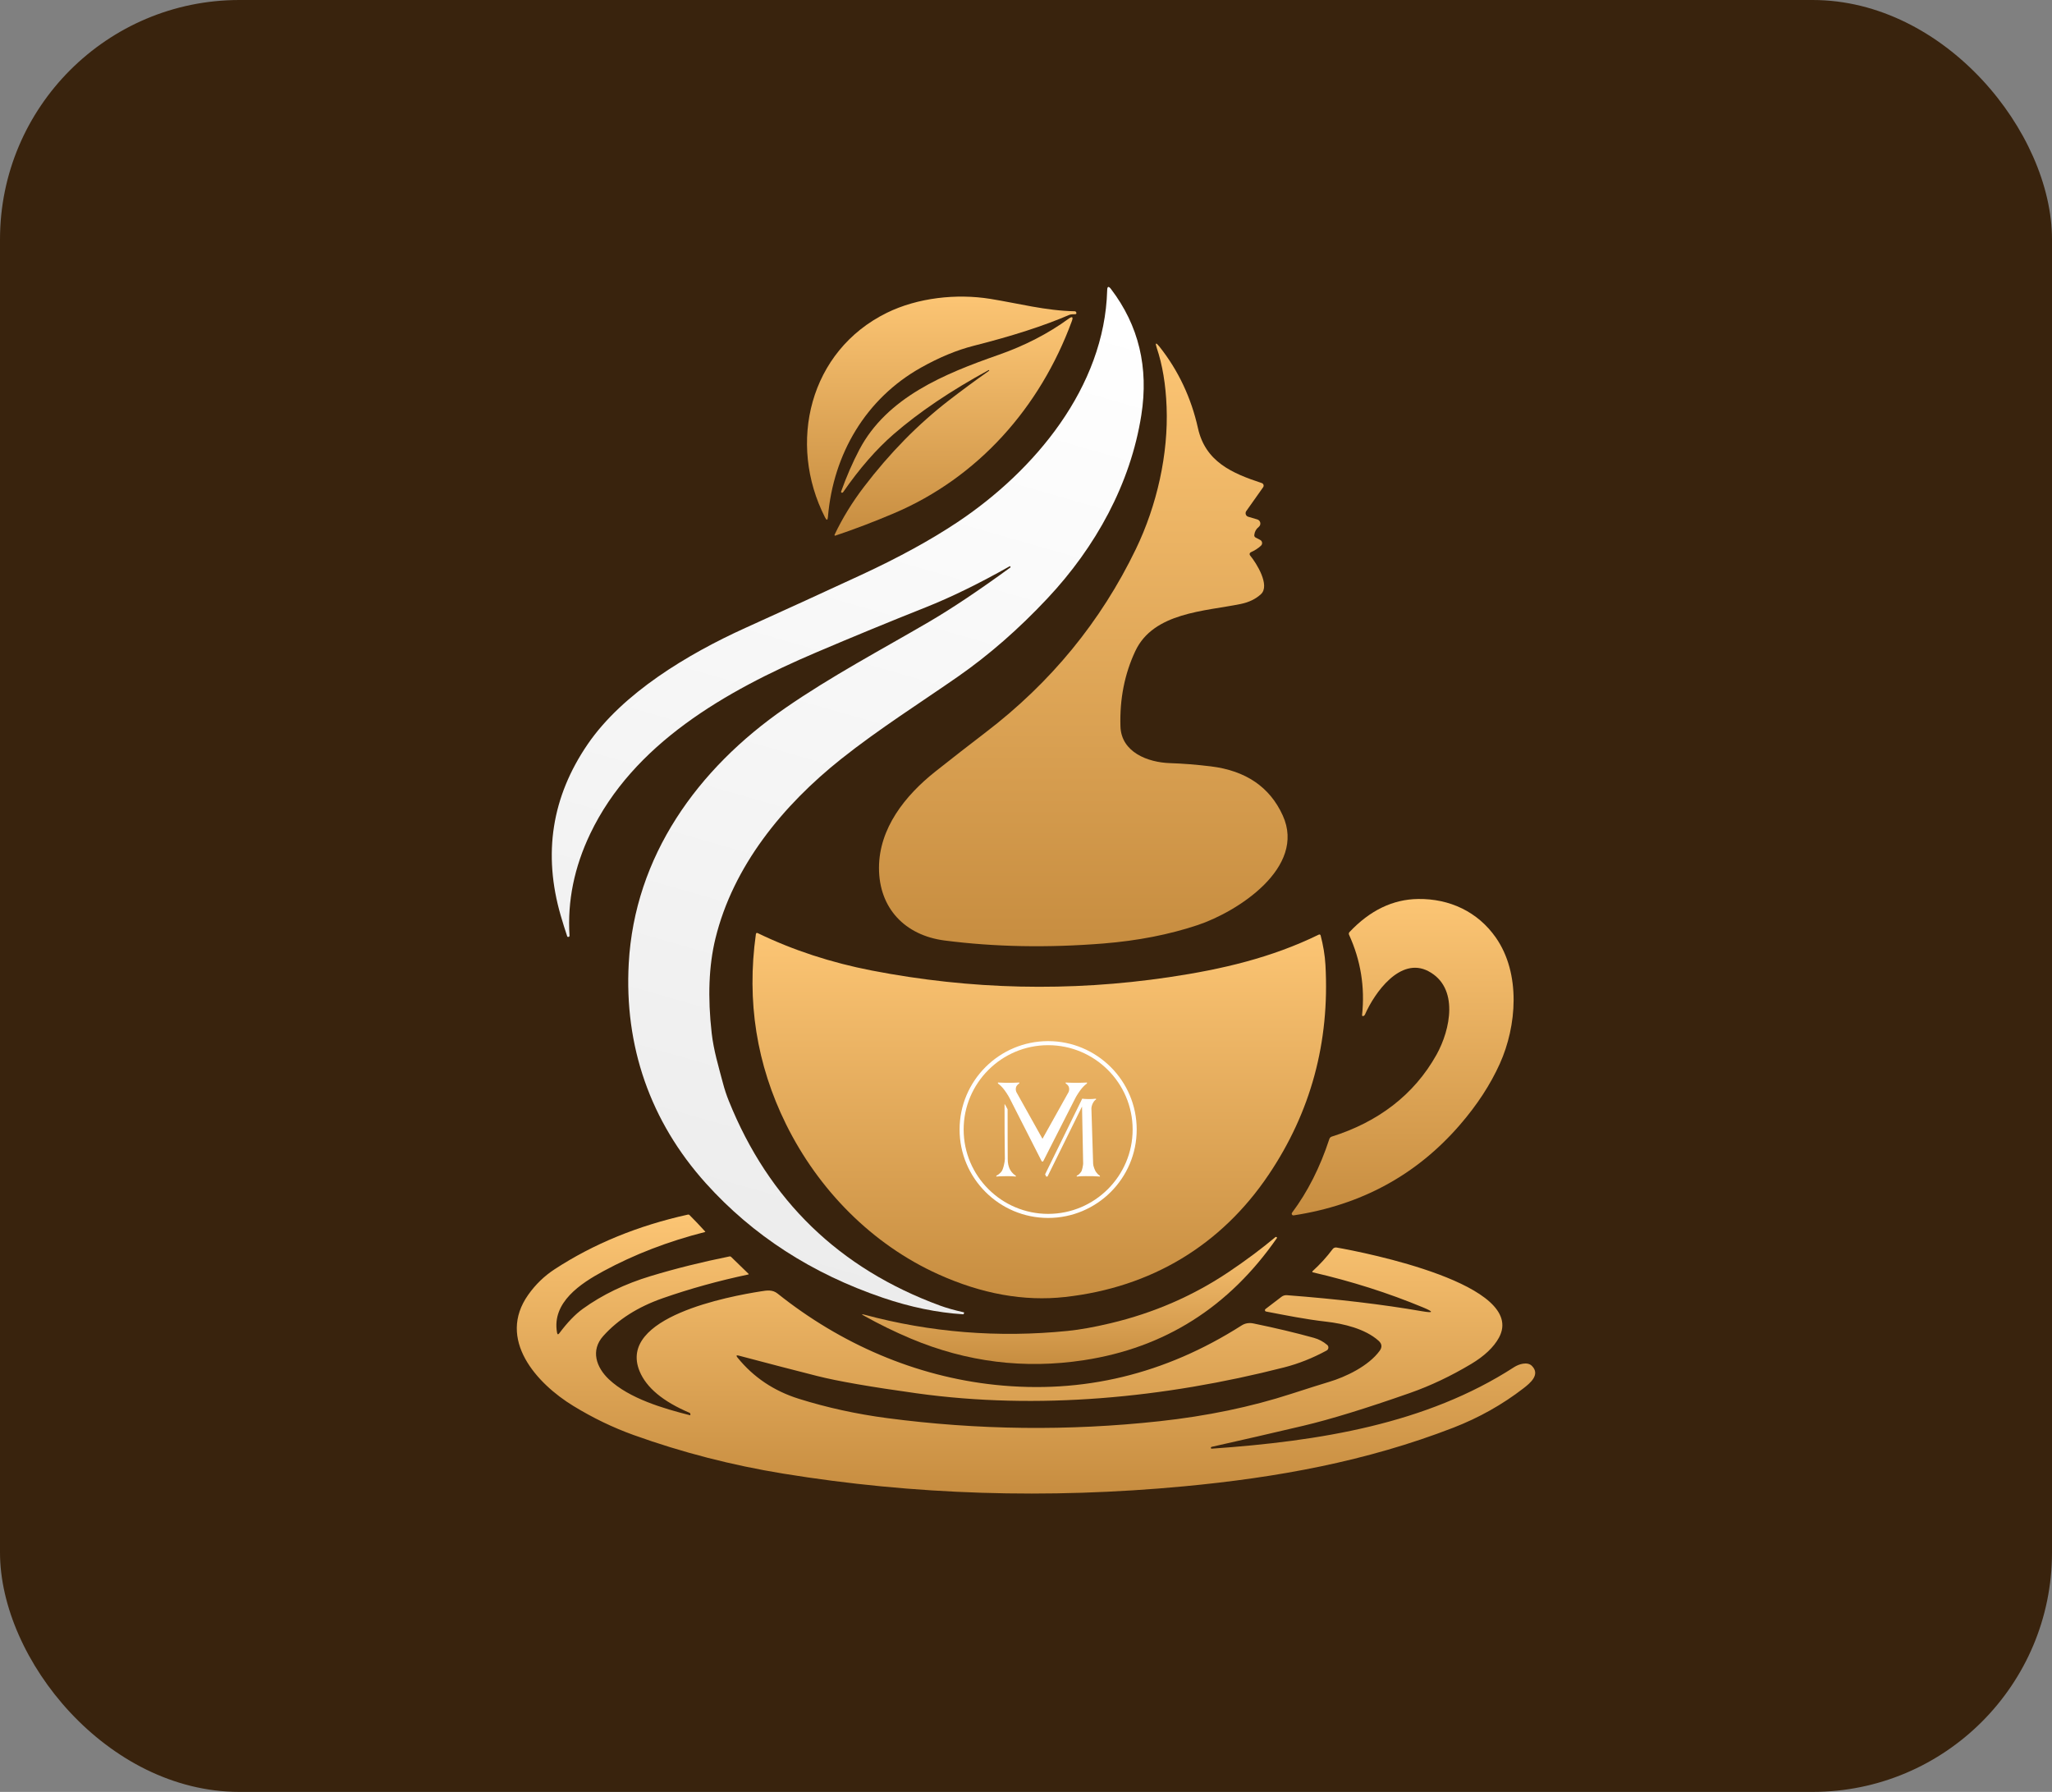 <svg xmlns="http://www.w3.org/2000/svg" width="1080" height="943" viewBox="0 0 1080 943" fill="none"><rect x="0" y="0" width="1080" height="943" fill="#808080" stroke="none"/><rect width="1080" height="943" rx="126" fill="#39230D"></rect><path d="M531.53 297.94C515.392 307.061 500.588 314.297 487.118 319.65C467.991 327.253 448.829 335.144 429.632 343.322C381.824 363.669 333.215 391.48 310.617 438.824C302.224 456.411 298.6 474.242 299.743 492.318C299.776 492.761 299.571 493.011 299.127 493.066C298.816 493.11 298.616 493 298.527 492.733C297.373 489.309 296.235 485.668 295.113 481.812C285.688 449.33 290.418 419.28 309.302 391.663C327.67 364.8 361.957 344.203 392.282 330.456C414.098 320.581 434.45 311.267 453.35 302.512C472.99 293.413 489.821 284.193 503.856 274.85C544.557 247.754 581.355 203.719 582.724 152.784C582.777 150.646 583.458 150.429 584.758 152.136C599.329 171.275 604.642 193.395 600.692 218.497C595.012 254.636 576.659 287.9 551.234 314.963C536.191 330.999 520.513 344.696 504.206 356.056C484.939 369.471 462.538 383.651 442.676 399.443C412.099 423.763 385.837 455.78 376.529 493.963C373.065 508.193 372.415 524.794 374.58 543.767C375.63 552.877 378.161 561.172 380.476 569.949C381.341 573.241 382.38 576.383 383.59 579.375C404.639 631.694 441.709 667.601 494.797 687.094C498.147 688.325 502.248 689.483 507.084 690.569C507.439 690.658 507.533 690.857 507.352 691.167L507.101 691.583C507.072 691.649 507.02 691.677 506.956 691.666C493.206 690.779 479.101 687.87 464.623 682.939C427.278 670.238 396.251 650.179 371.55 622.762C342.124 590.08 328.519 550.384 330.917 506.98C334.031 450.66 367.02 404.613 413.182 372.696C437.66 355.756 463.656 342.042 488.918 327.281C500.932 320.255 515.223 310.701 531.798 298.622C531.897 298.544 531.915 298.456 531.851 298.356L531.6 297.957C531.588 297.934 531.565 297.929 531.53 297.94Z" fill="url(#paint0_linear_1087_20)"></path><path d="M434.229 272.305C414.329 233.323 425.955 184.667 466.802 164.602C482.97 156.673 503.419 154.412 521.241 157.288C535.894 159.648 550.366 163.521 565.601 163.804C566.003 163.804 566.277 163.998 566.434 164.386C566.679 165.051 566.446 165.378 565.735 165.367C564.838 165.35 563.521 165.383 562.688 165.749C549.545 171.423 532.847 176.82 512.595 181.94C503.67 184.201 494.371 188.047 484.706 193.477C455.692 209.768 438.557 238.909 435.761 271.989C435.603 273.896 435.097 274.001 434.229 272.305Z" fill="url(#paint1_linear_1087_20)"></path><path d="M520.308 194.775C500.359 205.658 483.714 216.884 470.384 228.454C461.214 236.411 452.346 246.579 443.788 258.958C443.566 259.268 443.281 259.374 442.937 259.274C442.873 259.252 442.815 259.213 442.774 259.158C442.663 258.991 442.64 258.82 442.704 258.642C445.559 250.696 448.752 243.365 452.282 236.65C466.836 209.005 497.242 196.654 525.371 186.813C539.289 181.947 551.629 175.597 562.39 167.762C564.388 166.321 564.959 166.754 564.103 169.059C547.399 214.49 514.761 251.295 470.535 270.112C459.996 274.589 449.701 278.513 439.64 281.882C439.581 281.902 439.511 281.903 439.447 281.885C439.383 281.867 439.331 281.831 439.284 281.782C439.243 281.732 439.22 281.671 439.208 281.606C439.203 281.541 439.214 281.475 439.243 281.417C443.386 272.695 448.559 264.266 454.782 256.132C468.281 238.434 483.132 223.312 499.34 210.767C506.25 205.436 513.311 200.228 520.541 195.141C520.588 195.11 520.622 195.061 520.634 195.005C520.646 194.949 520.64 194.89 520.605 194.842C520.576 194.793 520.529 194.759 520.471 194.746C520.413 194.734 520.354 194.744 520.308 194.775Z" fill="url(#paint2_linear_1087_20)"></path><path d="M658.329 290.626C658.177 290.694 658.043 290.796 657.933 290.924C657.828 291.053 657.752 291.203 657.711 291.364C657.676 291.525 657.676 291.693 657.711 291.853C657.746 292.013 657.822 292.162 657.927 292.288C661.312 296.361 668.635 308.114 663.642 312.702C660.875 315.251 657.321 316.968 652.969 317.855C634.133 321.712 607.141 322.244 597.545 342.607C591.882 354.654 589.272 367.864 589.703 382.238C590.117 395.985 604.292 401.255 615.816 401.604C622.574 401.826 629.705 402.391 637.198 403.299C655.69 405.549 668.344 414.177 675.149 429.182C687.622 456.627 651.203 479.884 630.352 486.832C615.32 491.842 598.774 495.072 580.708 496.523C551.344 498.873 523.484 498.347 497.132 494.944C476.362 492.252 462.578 478.005 462.624 456.644C462.694 435.915 476.298 418.693 492.32 406.009C501.385 398.828 510.194 391.974 518.73 385.446C553.057 359.236 579.414 327.081 597.813 288.98C608.97 265.874 614.983 238.86 613.998 214.075C613.544 202.317 611.825 192.005 608.836 183.139C607.881 180.302 608.335 180.052 610.205 182.391C620.209 194.975 626.973 209.454 630.503 225.312C634.448 243.066 648.518 249.084 664.091 254.221C664.301 254.29 664.493 254.408 664.656 254.567C664.813 254.725 664.93 254.918 665 255.132C665.07 255.345 665.087 255.572 665.052 255.795C665.023 256.018 664.936 256.23 664.807 256.415L655.928 268.965C655.754 269.219 655.637 269.51 655.596 269.816C655.55 270.122 655.585 270.434 655.684 270.725C655.783 271.016 655.952 271.278 656.173 271.489C656.4 271.701 656.668 271.856 656.966 271.941L661.725 273.354C662.122 273.472 662.483 273.695 662.762 274.002C663.042 274.308 663.229 274.685 663.31 275.092C663.386 275.498 663.351 275.918 663.211 276.307C663.065 276.695 662.815 277.037 662.494 277.294C661.137 278.357 660.362 279.754 660.158 281.483C660.071 282.137 660.327 282.619 660.927 282.929L663.258 284.142C663.526 284.279 663.753 284.478 663.928 284.723C664.102 284.967 664.213 285.25 664.254 285.547C664.295 285.844 664.266 286.147 664.167 286.429C664.062 286.711 663.893 286.965 663.671 287.168C662.186 288.564 660.403 289.717 658.329 290.626Z" fill="url(#paint3_linear_1087_20)"></path><path d="M789.398 559.741C784.435 570.767 777.42 581.517 768.349 591.99C745.592 618.31 716.426 634.18 680.858 639.6C680.683 639.624 680.508 639.597 680.351 639.521C680.194 639.446 680.06 639.327 679.972 639.177C679.885 639.029 679.844 638.856 679.85 638.683C679.862 638.51 679.92 638.343 680.025 638.203C688.24 627.232 694.783 614.298 699.659 599.404C699.752 599.107 699.921 598.837 700.142 598.617C700.37 598.397 700.638 598.234 700.941 598.141C725.002 590.577 744.135 576.397 756.044 555.069C763.42 541.854 768.017 519.695 751.814 511.117C736.975 503.271 723.418 522.504 718.425 533.875C718.227 534.318 717.889 534.606 717.423 534.739C717.359 534.761 717.289 534.761 717.225 534.739C716.957 534.65 716.84 534.473 716.875 534.207C718.454 519.49 716.17 505.398 710.029 491.934C709.925 491.697 709.884 491.435 709.93 491.18C709.971 490.925 710.088 490.69 710.262 490.504C721.047 479.067 733.095 473.265 746.419 473.099C762.989 472.899 777.758 479.815 787.249 493.363C800.555 512.347 798.272 540.059 789.398 559.741Z" fill="url(#paint4_linear_1087_20)"></path><path d="M493.764 670.571C458.942 654.845 430.732 626.137 413.68 591.593C398.193 560.208 392.909 526.895 397.827 491.653C397.916 490.988 398.26 490.799 398.859 491.088C417.355 500.031 437.35 506.587 458.843 510.753C510.887 520.838 563.019 522.007 615.227 514.261C643.122 510.121 669.235 504.021 694.147 491.836C694.235 491.793 694.328 491.77 694.421 491.769C694.52 491.767 694.613 491.787 694.701 491.827C694.788 491.867 694.87 491.925 694.928 491.999C694.992 492.072 695.039 492.159 695.062 492.252C696.396 497.355 697.328 502.658 697.608 507.861C699.874 548.478 689.894 585.276 667.668 618.257C642.72 655.294 605.952 677.52 560.543 682.557C539.004 684.95 516.742 680.955 493.764 670.571Z" fill="url(#paint5_linear_1087_20)"></path><path d="M388.168 714.44C396.528 724.769 407.274 731.994 420.408 736.115C435.242 740.762 450.693 744.147 466.767 746.276C514.587 752.592 562.391 753.144 610.182 747.939C635.24 745.211 658.381 740.407 679.606 733.521C688.998 730.487 695.587 728.403 699.374 727.273C708.317 724.63 720.36 718.845 726.151 710.849C727.537 708.943 727.357 707.198 725.603 705.613C718.559 699.279 707.117 696.57 697.877 695.522C687.186 694.309 676.908 692.231 666.317 690.203C666.183 690.175 666.054 690.108 665.955 690.01C665.851 689.912 665.781 689.787 665.751 689.651C665.722 689.514 665.728 689.372 665.775 689.239C665.821 689.107 665.909 688.992 666.02 688.906L674.461 682.456C675.318 681.814 676.279 681.531 677.345 681.609C703.918 683.637 727.596 686.446 748.366 690.037C754.559 691.101 754.757 690.43 748.948 688.025C730.689 680.434 711.347 674.283 690.932 669.573C690.874 669.559 690.821 669.53 690.775 669.488C690.734 669.446 690.705 669.393 690.687 669.335C690.67 669.277 690.676 669.217 690.687 669.159C690.705 669.101 690.74 669.049 690.78 669.008C694.812 665.329 698.349 661.444 701.39 657.355C701.623 657.036 701.943 656.788 702.31 656.642C702.677 656.495 703.079 656.454 703.47 656.524C718.14 659.067 804.087 676.007 788.933 703.934C786.177 708.987 781.295 713.614 774.28 717.814C763.618 724.187 752.916 729.262 742.173 733.039C718.88 741.21 700.155 746.968 686.003 750.312C669.416 754.226 653.301 757.93 637.658 761.432C637.413 761.49 637.297 761.647 637.308 761.903C637.32 762.246 637.495 762.397 637.827 762.368C694.381 758.407 750.597 749.463 796.944 719.444C799.373 717.881 803.906 716.418 806.283 718.829C810.862 723.45 805.205 727.988 801.838 730.598C790.716 739.186 778.417 746.095 764.935 751.329C719.189 769.05 672.114 777.594 623.122 782.194C551.327 788.946 481.023 786.713 412.215 775.5C385.181 771.098 358.959 764.34 333.547 755.214C322.373 751.196 311.965 746.124 301.757 739.89C282.357 728.071 261.424 704.782 278.027 681.376C281.857 675.968 286.481 671.496 291.899 667.961C312.348 654.607 335.745 645.015 362.09 639.185C362.401 639.108 362.667 639.186 362.889 639.419C365.731 642.256 368.49 645.159 371.166 648.129C371.181 648.146 371.191 648.167 371.195 648.189C371.2 648.211 371.199 648.234 371.192 648.256C371.186 648.277 371.174 648.297 371.157 648.313C371.141 648.328 371.121 648.34 371.099 648.345C351.715 653.266 333.88 660.131 317.593 668.942C305.771 675.341 290.3 685.332 293.181 701.324C293.37 702.355 293.775 702.449 294.396 701.607C298.638 695.932 302.773 691.644 306.803 688.74C316.995 681.393 328.879 675.663 342.456 671.552C355.567 667.584 369.422 664.132 384.022 661.195C384.154 661.169 384.291 661.176 384.418 661.214C384.546 661.251 384.661 661.319 384.754 661.411L393.98 670.371C394.005 670.397 394.021 670.428 394.03 670.462C394.038 670.497 394.037 670.533 394.027 670.567C394.017 670.6 393.998 670.631 393.972 670.655C393.946 670.679 393.914 670.696 393.88 670.704C378.16 674.028 363.161 678.184 348.884 683.171C335.751 687.759 325.293 694.392 317.511 703.07C310.683 710.683 313.847 719.627 320.491 725.893C331.232 736.016 349.234 741.251 363.139 744.775C363.164 744.787 363.191 744.787 363.217 744.781C363.243 744.775 363.268 744.763 363.289 744.746C363.31 744.729 363.327 744.705 363.339 744.676C363.35 744.653 363.356 744.624 363.356 744.595L363.322 744.065C363.311 743.786 363.178 743.6 362.922 743.496C348.979 737.581 340.214 730.288 336.628 721.621C324.838 693.045 384.171 682.141 400.491 679.581C403.639 679.082 406.536 678.583 409.267 680.761C442.32 707.142 481.74 724.381 523.868 728.802C569.965 733.632 613.159 723.217 653.447 697.55C655.311 696.353 657.414 695.999 659.756 696.487C671.327 698.869 681.896 701.385 691.462 704.034C694.084 704.754 696.438 706.001 698.523 707.774C698.751 707.962 698.92 708.202 699.03 708.473C699.141 708.744 699.182 709.038 699.147 709.329C699.118 709.621 699.019 709.901 698.85 710.146C698.686 710.39 698.465 710.592 698.209 710.733C690.839 714.734 683.358 717.698 675.778 719.627C612.728 735.72 546.235 742.1 482.491 733.242C458.232 729.872 440.788 726.841 430.167 724.148C417.943 721.056 404.166 717.477 388.834 713.409C387.546 713.066 387.324 713.409 388.168 714.44Z" fill="url(#paint6_linear_1087_20)"></path><path d="M479.373 704.449C470.937 700.891 462.705 696.869 454.676 692.38C453.29 691.616 453.365 691.438 454.898 691.848C489.72 701.235 525.411 704.088 561.958 700.409C568.396 699.756 575.929 698.403 584.552 696.353C607.291 690.934 628.026 681.924 646.769 669.324C655.77 663.273 663.95 657.172 671.297 651.021C671.483 650.866 671.669 650.883 671.844 651.071C671.937 651.171 672.042 651.26 672.165 651.337C672.188 651.348 672.188 651.365 672.165 651.387C646.908 687.837 613.024 709.308 570.517 715.803C539.155 720.601 508.772 716.816 479.373 704.449Z" fill="url(#paint7_linear_1087_20)"></path><path d="M551.654 640.951C525.955 640.951 505.045 620.08 505.045 594.424C505.045 568.769 525.955 547.897 551.654 547.897C577.353 547.897 598.263 568.769 598.263 594.424C598.263 620.08 577.353 640.951 551.654 640.951ZM551.654 550.034C527.132 550.034 507.183 569.948 507.183 594.424C507.183 618.901 527.132 638.815 551.654 638.815C576.176 638.815 596.124 618.901 596.124 594.424C596.124 569.948 576.176 550.034 551.654 550.034Z" fill="white"></path><path d="M534.676 619.172C532.957 619.007 531.943 618.959 530.219 618.959C528.75 618.959 527.661 618.974 526.443 619.036C525.948 619.065 525.453 619.095 524.888 619.138C524.719 619.143 524.55 619.153 524.375 619.172V618.737C524.573 618.636 524.754 618.539 524.928 618.437C525.523 618.094 525.977 617.731 526.432 617.268C526.636 617.069 526.839 616.847 527.061 616.595C528.127 615.262 528.884 611.134 528.884 609.95L528.739 596.262L528.71 580.944C528.954 581.278 529.158 581.602 529.31 581.901L530.318 583.781V584.516L530.335 599.625L530.382 610.008C530.382 614.508 532.205 616.383 532.467 616.813C533.172 617.668 533.708 618.157 534.623 618.742L534.67 619.177L534.676 619.172Z" fill="white"></path><path d="M578.884 618.736C577.97 618.2 577.434 617.562 576.845 616.755C576.519 616.329 575.453 614.183 575.336 612.419L574.421 583.273C574.421 582.843 574.689 581.393 575.284 580.378C576.082 578.986 576.571 578.822 576.839 578.662V578.184C575.284 578.396 574.317 578.396 572.703 578.396C571.526 578.343 570.401 578.343 569.592 578.184L550.057 617.987L550.622 619.171H551.315L569.493 582.307L569.58 586.86L570.081 612.419C570.081 612.956 569.597 615.851 569.061 616.595C568.421 617.508 567.774 618.258 566.702 618.736V619.166C568.508 619.012 569.609 618.959 571.328 618.954H571.695C574.48 618.954 576.146 618.954 578.937 619.166L578.884 618.736Z" fill="white"></path><path d="M566.9 569.837H566.573C566.661 569.837 566.742 569.837 566.83 569.837C567.098 569.837 567.383 569.837 567.686 569.832C567.43 569.832 567.168 569.832 566.894 569.832L566.9 569.837Z" fill="white"></path><path d="M572.091 569.682V570.166C571.823 570.325 570.425 571.504 569.568 572.519C568.385 573.81 566.457 576.86 565.973 577.88L552.352 604.637L551.606 606.112L549.019 611.211H548.309L545.71 606.112L544.819 604.362L531.343 577.88C530.859 576.86 528.931 573.805 527.748 572.519C526.892 571.504 525.494 570.325 525.226 570.166V569.682C525.226 569.682 525.849 569.711 526.717 569.744C527.55 569.783 528.605 569.822 529.566 569.836C529.729 569.836 529.881 569.836 530.038 569.836C530.195 569.836 530.341 569.836 530.487 569.836C530.574 569.836 530.661 569.836 530.749 569.836C530.801 569.836 530.859 569.836 530.918 569.836C530.999 569.836 531.081 569.836 531.168 569.836H531.244C531.419 569.836 531.599 569.836 531.792 569.836C531.867 569.836 531.949 569.836 532.025 569.836C532.636 569.817 533.172 569.808 533.679 569.793C534.116 569.783 534.536 569.774 534.979 569.75C535.095 569.75 535.212 569.74 535.328 569.735C535.683 569.721 536.05 569.701 536.47 569.677V570.16C536.202 570.262 535.182 571.074 534.856 571.871C534.431 572.891 534.641 574.124 534.967 574.766L536.394 577.328L546.025 594.565L548.676 599.306L551.321 594.565L560.951 577.328L562.385 574.766C562.705 574.124 562.92 572.887 562.495 571.871C562.169 571.069 561.149 570.262 560.881 570.16V569.677C561.295 569.701 561.668 569.721 562.017 569.735C562.14 569.735 562.256 569.744 562.373 569.75C562.816 569.769 563.229 569.779 563.672 569.793C564.179 569.808 564.709 569.817 565.327 569.836C565.402 569.836 565.478 569.836 565.56 569.836C565.74 569.836 565.927 569.836 566.102 569.836C566.212 569.836 566.317 569.836 566.428 569.836H566.597C566.684 569.836 566.772 569.836 566.853 569.836C567.121 569.836 567.407 569.836 567.71 569.832H567.768C568.729 569.813 569.784 569.779 570.617 569.74C571.485 569.706 572.102 569.677 572.102 569.677L572.091 569.682Z" fill="white"></path><defs><linearGradient id="paint0_linear_1087_20" x1="586.61" y1="166.959" x2="438.527" y2="681.801" gradientUnits="userSpaceOnUse"><stop stop-color="white"></stop><stop offset="1" stop-color="#ECECEC"></stop></linearGradient><linearGradient id="paint1_linear_1087_20" x1="495.63" y1="156.092" x2="495.63" y2="273.503" gradientUnits="userSpaceOnUse"><stop stop-color="#FCC574"></stop><stop offset="1" stop-color="#C78D40"></stop></linearGradient><linearGradient id="paint2_linear_1087_20" x1="501.845" y1="166.931" x2="501.845" y2="281.898" gradientUnits="userSpaceOnUse"><stop stop-color="#FCC574"></stop><stop offset="1" stop-color="#C78D40"></stop></linearGradient><linearGradient id="paint3_linear_1087_20" x1="570.157" y1="180.806" x2="570.157" y2="497.963" gradientUnits="userSpaceOnUse"><stop stop-color="#FCC574"></stop><stop offset="1" stop-color="#C78D40"></stop></linearGradient><linearGradient id="paint4_linear_1087_20" x1="738.245" y1="473.095" x2="738.245" y2="639.608" gradientUnits="userSpaceOnUse"><stop stop-color="#FCC574"></stop><stop offset="1" stop-color="#C78D40"></stop></linearGradient><linearGradient id="paint5_linear_1087_20" x1="546.986" y1="490.957" x2="546.986" y2="683.229" gradientUnits="userSpaceOnUse"><stop stop-color="#FCC574"></stop><stop offset="1" stop-color="#C78D40"></stop></linearGradient><linearGradient id="paint6_linear_1087_20" x1="540.001" y1="639.156" x2="540.001" y2="785.998" gradientUnits="userSpaceOnUse"><stop stop-color="#FCC574"></stop><stop offset="1" stop-color="#C78D40"></stop></linearGradient><linearGradient id="paint7_linear_1087_20" x1="562.937" y1="650.916" x2="562.937" y2="717.814" gradientUnits="userSpaceOnUse"><stop stop-color="#FCC574"></stop><stop offset="1" stop-color="#C78D40"></stop></linearGradient></defs></svg>